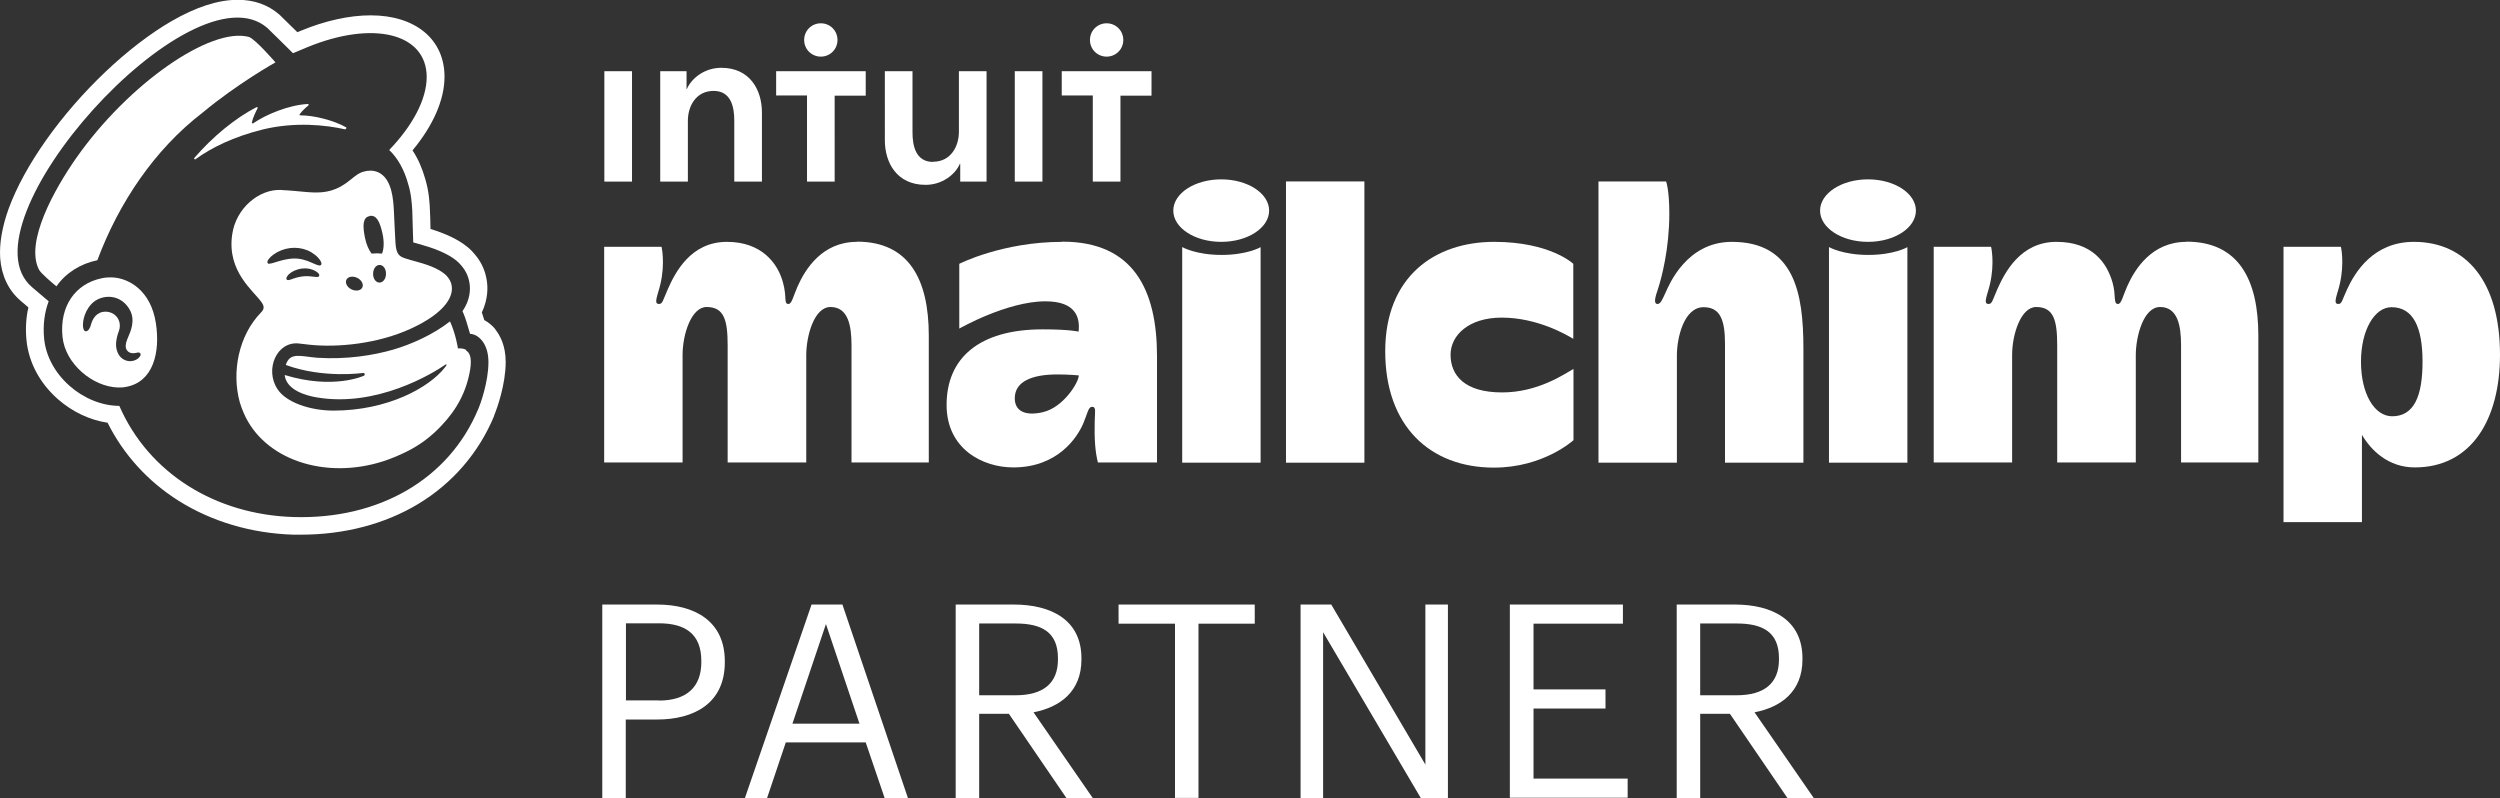 <svg width="132" height="42.14" viewBox="0 0 132 42.14" fill="none" xmlns="http://www.w3.org/2000/svg">
<rect x="0" y="0" width="132" height="42.14" fill="#333333" stroke="none"/>
<g><path d="M31.8,31.92h2.9c1.96,0,3.57,.86,3.57,2.99v.06c0,2.17-1.63,3.02-3.57,3.02h-1.66v4.16h-1.24v-10.22Zm2.99,5.07c1.46,0,2.24-.71,2.24-2.03v-.06c0-1.44-.86-1.99-2.24-1.99h-1.74v4.07h1.74Z" fill="#fff"/><path d="M42.85,31.92h1.63l3.46,10.22h-1.23l-1-2.94h-4.22l-.99,2.94h-1.17l3.52-10.22Zm-1.01,6.29h3.54l-1.77-5.26-1.77,5.26Z" fill="#fff"/><path d="M50.46,31.92h3.07c1.96,0,3.57,.8,3.57,2.84v.06c0,1.69-1.13,2.52-2.53,2.79l3.13,4.53h-1.39l-3.04-4.45h-1.57v4.45h-1.24v-10.22Zm3.16,4.79c1.46,0,2.24-.63,2.24-1.89v-.06c0-1.39-.86-1.84-2.24-1.84h-1.92v3.79h1.92Z" fill="#fff"/><path d="M62.03,32.93h-2.97v-1.01h7.19v1.01h-2.97v9.2h-1.24v-9.2Z" fill="#fff"/><path d="M68.67,31.92h1.62l4.97,8.45v-8.45h1.19v10.22h-1.43l-5.16-8.76v8.76h-1.19v-10.22Z" fill="#fff"/><path d="M79.73,31.92h5.96v1.01h-4.72v3.47h3.8v1.01h-3.8v3.7h4.97v1.01h-6.22v-10.22Z" fill="#fff"/><path d="M88.53,31.92h3.07c1.96,0,3.57,.8,3.57,2.84v.06c0,1.69-1.13,2.52-2.53,2.79l3.13,4.53h-1.39l-3.04-4.45h-1.57v4.45h-1.24v-10.22Zm3.16,4.79c1.46,0,2.24-.63,2.24-1.89v-.06c0-1.39-.86-1.84-2.24-1.84h-1.92v3.79h1.92Z" fill="#fff"/></g><g><path d="M43.34,2.99c.49,0,.88-.39,.88-.88s-.39-.88-.88-.88-.88,.39-.88,.88,.39,.88,.88,.88Zm-7.07,1.7c.26-.58,.95-1.11,1.81-1.11,1.52,0,2.15,1.17,2.15,2.36v3.65h-1.46v-3.23c0-.69-.16-1.56-1.09-1.56s-1.36,.8-1.36,1.58v3.21h-1.46V3.76h1.39v.94h.02Zm-2.9,4.9h-1.46V3.76h1.46v5.83ZM59.31,2.11c0,.49-.39,.88-.88,.88s-.88-.39-.88-.88,.39-.88,.88-.88,.88,.39,.88,.88Zm-18.34,2.93h1.64v4.55h1.46V5.05h1.64v-1.29h-4.73v1.29Zm8.3,3.5c.92,0,1.36-.8,1.36-1.58V3.76h1.46v5.83h-1.39v-.94h-.02c-.25,.58-.95,1.11-1.81,1.11-1.52,0-2.15-1.17-2.15-2.36V3.76h1.46v3.23c0,.69,.16,1.56,1.09,1.56Zm6.79-4.79v1.29h1.64v4.55h1.46V5.05h1.64v-1.29h-4.73Zm-1.02,5.84h-1.46V3.76h1.46v5.83Z" fill="#fff" fill-rule="evenodd"/><g><path d="M5.98,14.65c-.22-.01-.43,0-.6,.04-1.43,.29-2.24,1.51-2.08,3.09,.14,1.43,1.59,2.64,2.93,2.68,.14,0,.28,0,.41-.03,1.45-.25,1.83-1.82,1.59-3.37-.27-1.75-1.45-2.36-2.25-2.41Zm1.42,4.14c-.05,.12-.26,.29-.57,.28-.31-.02-.66-.25-.7-.81-.02-.28,.08-.62,.15-.79,.12-.34,.01-.7-.28-.89-.17-.11-.38-.15-.58-.11-.2,.04-.36,.16-.47,.33-.09,.14-.14,.31-.17,.41,0,.03-.01,.04-.02,.06-.07,.18-.17,.23-.24,.22-.03,0-.08-.03-.11-.11-.08-.22-.02-.85,.4-1.31,.26-.29,.68-.44,1.08-.39,.42,.05,.77,.31,.98,.71,.28,.54,.03,1.11-.12,1.45-.02,.04-.03,.07-.04,.1-.09,.23-.1,.42-.01,.55,.07,.1,.18,.16,.32,.16,.06,0,.12-.01,.18-.02,.07-.02,.15-.04,.2,.02,.02,.02,.04,.06,.01,.14Z" fill="#fff"/><path d="M26.16,17.39c-.17-.21-.37-.37-.59-.49-.02-.06-.04-.12-.06-.19-.02-.08-.05-.15-.07-.21,.34-.72,.32-1.36,.26-1.7-.09-.59-.34-1.08-.79-1.55-.55-.57-1.45-.94-2.18-1.16,0-.34-.02-.73-.03-.98-.01-.32-.04-.99-.25-1.67-.16-.56-.38-1.07-.67-1.5,1.1-1.32,1.69-2.68,1.69-3.89,0-1.97-1.53-3.24-3.9-3.24-1.12,0-2.4,.28-3.7,.82l-.17,.07c-.4-.39-.92-.9-.95-.93-.6-.52-1.33-.78-2.2-.78-1.03,0-2.2,.38-3.5,1.13-1.12,.65-2.32,1.57-3.48,2.67C3.19,6.05,1.29,8.75,.46,11.01,.11,11.98-.04,12.86,.01,13.63c.07,.93,.44,1.71,1.09,2.26l.4,.34c-.13,.55-.16,1.14-.1,1.75,.12,1.16,.7,2.25,1.65,3.09,.76,.67,1.69,1.11,2.63,1.25,.84,1.68,2.13,3.1,3.75,4.12,1.75,1.1,3.84,1.72,6.05,1.79,.14,0,.28,0,.42,0h0c2.28,0,4.42-.56,6.18-1.62,1.81-1.09,3.2-2.7,4.01-4.65v-.02c.15-.36,.61-1.63,.61-2.83,0-.86-.3-1.41-.55-1.72Zm-.91,4.21c-1.56,3.74-5.29,5.83-9.73,5.7-4.14-.12-7.67-2.31-9.22-5.87-.93,0-1.9-.41-2.63-1.06-.77-.68-1.25-1.57-1.34-2.49-.07-.72,.02-1.39,.24-1.97l-.87-.74C-2.27,11.82,10.15-1.98,14.12,1.48c.02,.02,1.35,1.32,1.35,1.33,0,0,.73-.31,.74-.31,3.48-1.44,6.31-.75,6.32,1.56,0,1.2-.76,2.59-1.98,3.86,.44,.41,.8,1.05,1,1.79,.17,.54,.2,1.09,.22,1.45,.02,.49,.04,1.62,.05,1.64,.03,0,.38,.11,.49,.14,.94,.26,1.6,.61,1.93,.95,.33,.34,.49,.67,.55,1.06,.05,.31,.05,.87-.37,1.48,0,0,.11,.23,.21,.56s.18,.6,.19,.64c.38,0,.97,.44,.97,1.49s-.43,2.23-.54,2.49Z" fill="#fff"/><path d="M24.62,18.48c-.2-.12-.44-.08-.44-.08,0,0-.11-.75-.42-1.43-.92,.72-2.1,1.23-3,1.49-1.04,.3-2.44,.53-4.01,.43-.87-.07-1.44-.32-1.66,.38,1.99,.73,4.09,.42,4.09,.42,.04,0,.08,.03,.08,.07,0,.03-.02,.07-.05,.08,0,0-1.61,.75-4.18-.04,.07,.6,.66,.87,.94,.98,.35,.14,.74,.2,.74,.2,3.18,.55,6.15-1.27,6.81-1.73,.05-.03,.08,0,.04,.06-.04,.06-.04,.06-.07,.09-.82,1.06-3.02,2.28-5.88,2.28-1.25,0-2.5-.44-2.95-1.12-.71-1.05-.04-2.58,1.15-2.42,0,0,.41,.05,.52,.06,1.48,.16,3.62-.04,5.39-.86,1.62-.75,2.23-1.58,2.13-2.24-.02-.18-.11-.37-.28-.55-.29-.28-.75-.51-1.53-.72-.26-.07-.43-.12-.62-.18-.33-.11-.5-.2-.54-.83-.02-.27-.06-1.23-.08-1.62-.03-.69-.11-1.64-.7-2.03-.15-.1-.32-.15-.5-.16-.18,0-.26,.02-.3,.03-.33,.06-.53,.24-.78,.44-.73,.61-1.35,.71-2.04,.68-.41-.02-.85-.08-1.34-.11-.1,0-.19-.01-.29-.02-1.15-.06-2.39,.94-2.59,2.35-.29,1.96,1.14,2.98,1.55,3.58,.05,.07,.11,.17,.11,.27,0,.11-.07,.2-.15,.28h0c-1.17,1.21-1.55,3.13-1.11,4.73,.06,.2,.13,.39,.21,.57,1.04,2.43,4.26,3.56,7.41,2.53,.42-.14,.82-.31,1.2-.5,.71-.35,1.32-.82,1.83-1.37,.83-.87,1.33-1.82,1.52-2.99,.09-.63-.04-.87-.23-.98Zm-4.24-4.02c0,.26-.16,.47-.35,.46-.19,0-.34-.22-.33-.47,0-.26,.16-.47,.35-.46,.19,0,.34,.22,.33,.47Zm-.86-3.06c.37-.06,.54,.32,.68,.95,.09,.42,.07,.81-.03,1.04-.17-.02-.35-.02-.55,0-.15-.19-.28-.49-.35-.84-.13-.63-.12-1.08,.25-1.14Zm-1.23,3.37c.08-.17,.34-.21,.57-.1,.23,.11,.35,.34,.27,.51-.08,.17-.34,.21-.57,.1-.23-.11-.35-.34-.27-.51Zm-1.44-.19c-.04,.06-.12,.05-.29,.03-.31-.04-.62-.06-1.1,.11,0,0-.17,.07-.25,.07-.02,0-.04,0-.06-.02-.01,0-.03-.03-.03-.06,0-.07,.06-.17,.17-.26,.12-.1,.31-.22,.65-.27,.47-.06,.82,.16,.9,.29,.03,.06,.02,.09,0,.11Zm-2.63-.65c-.06,0-.09-.03-.1-.07-.02-.11,.14-.29,.32-.42,.53-.38,1.22-.46,1.8-.22,.28,.12,.55,.33,.68,.55,.06,.1,.07,.18,.03,.22-.06,.07-.22,0-.49-.12s-.6-.24-1.01-.22c-.58,.04-1.09,.29-1.23,.27Z" fill="#fff"/><path d="M18.23,6.82c.05,.01,.08-.08,.04-.1-.66-.37-1.69-.63-2.41-.63-.04,0-.06-.04-.03-.07,.13-.17,.3-.33,.45-.45,.04-.03,.01-.08-.03-.08-1.03,.06-2.21,.56-2.88,1.02-.03,.02-.08,0-.07-.05,.05-.25,.22-.59,.3-.74,.02-.04-.02-.08-.06-.06-1.09,.56-2.3,1.54-3.28,2.68-.03,.04,.02,.1,.06,.07,.85-.62,2.02-1.19,3.54-1.57,1.71-.42,3.36-.24,4.36-.01Z" fill="#fff"/><path d="M14.55,3.3s-1.08-1.25-1.41-1.35c-2.01-.54-6.35,2.45-9.12,6.4-1.12,1.6-2.72,4.43-1.96,5.89,.09,.18,.63,.64,.92,.88,.48-.7,1.27-1.2,2.16-1.38,1.14-3.05,3.03-5.85,5.54-7.78,1.86-1.55,3.87-2.67,3.87-2.67Z" fill="#fff"/></g><g><path d="M45.24,12.77c-1.82,0-2.72,1.43-3.13,2.36-.23,.52-.3,.92-.48,.92-.26,0-.07-.35-.29-1.14-.28-1.03-1.14-2.14-2.96-2.14-1.91,0-2.73,1.62-3.12,2.5-.27,.61-.27,.78-.47,.78-.3,0-.05-.48,.08-1.05,.26-1.12,.06-1.97,.06-1.97h-3.03v11.39h4.14v-5.67c0-1.12,.47-2.54,1.27-2.54,.93,0,1.11,.71,1.11,2.03v6.18h4.15v-5.67c0-1,.41-2.54,1.28-2.54,.94,0,1.11,1,1.11,2.03v6.18h4.08v-6.7c0-2.97-1.05-4.96-3.79-4.96Z" fill="#fff"/><path d="M115.44,12.77c-1.82,0-2.72,1.43-3.13,2.36-.23,.52-.3,.92-.48,.92-.26,0-.09-.45-.29-1.14-.3-1.03-1.06-2.14-2.96-2.14s-2.73,1.62-3.12,2.5c-.27,.61-.27,.78-.47,.78-.3,0-.05-.48,.08-1.05,.26-1.12,.06-1.97,.06-1.97h-3.03v11.39h4.14v-5.67c0-1.12,.47-2.54,1.27-2.54,.93,0,1.11,.71,1.11,2.03v6.18h4.15v-5.67c0-1,.41-2.54,1.28-2.54,.94,0,1.11,1,1.11,2.03v6.18h4.08v-6.7c0-2.97-1.05-4.96-3.79-4.96Z" fill="#fff"/><path d="M56.09,12.77c-3.17,0-5.44,1.16-5.44,1.16v3.42s2.51-1.44,4.55-1.44c1.63,0,1.83,.88,1.75,1.6,0,0-.47-.12-1.9-.12-3.37,0-5.07,1.53-5.07,3.99,0,2.33,1.91,3.3,3.52,3.3,2.35,0,3.38-1.58,3.7-2.33,.22-.52,.26-.87,.46-.87,.23,0,.15,.25,.14,.77-.02,.91,.02,1.59,.17,2.17h3.12v-5.61c0-3.5-1.24-6.05-4.99-6.05Zm-1.01,8.99c-.99,.23-1.5-.08-1.5-.73,0-.9,.93-1.26,2.25-1.26,.58,0,1.13,.05,1.13,.05,0,.38-.83,1.7-1.89,1.94Z" fill="#fff"/><rect x="67.9" y="9.58" width="4.14" height="14.85" fill="#fff"/><path d="M76.59,18.73c0-1.02,.95-1.96,2.7-1.96,1.9,0,3.44,.92,3.78,1.12v-3.96s-1.21-1.16-4.18-1.16c-3.13,0-5.75,1.83-5.75,5.78s2.37,6.14,5.74,6.14c2.63,0,4.2-1.45,4.2-1.45v-3.76c-.5,.28-1.88,1.24-3.77,1.24-2,0-2.72-.92-2.72-1.99Z" fill="#fff"/><path d="M91.44,12.77c-2.39,0-3.31,2.27-3.49,2.66-.18,.39-.27,.62-.43,.62-.26,0-.08-.48,.02-.79,.19-.58,.6-2.11,.6-3.98,0-1.27-.17-1.7-.17-1.7h-3.57v14.85h4.14v-5.67c0-.92,.37-2.54,1.41-2.54,.86,0,1.13,.64,1.13,1.93v6.28h4.14v-6.03c0-2.93-.48-5.63-3.78-5.63Z" fill="#fff"/><path d="M96.57,13.05v11.38h4.14V13.05s-.7,.41-2.06,.41-2.07-.41-2.07-.41Z" fill="#fff"/><ellipse cx="98.63" cy="11.12" rx="2.53" ry="1.65" fill="#fff"/><path d="M62.42,13.05v11.38h4.14V13.05s-.7,.41-2.06,.41-2.07-.41-2.07-.41Z" fill="#fff"/><ellipse cx="64.48" cy="11.12" rx="2.53" ry="1.65" fill="#fff"/><path d="M127.45,12.77c-2.13,0-3.1,1.59-3.52,2.5-.28,.6-.27,.78-.47,.78-.3,0-.05-.48,.08-1.05,.26-1.12,.06-1.97,.06-1.97h-3.03v14.54h4.14v-4.61c.49,.83,1.4,1.72,2.79,1.72,2.99,0,4.5-2.53,4.5-5.95,0-3.88-1.8-5.96-4.55-5.96Zm-1.14,9.21c-.95,0-1.65-1.2-1.65-2.88s.72-2.88,1.61-2.88c1.15,0,1.64,1.06,1.64,2.88s-.45,2.88-1.61,2.88Z" fill="#fff"/></g></g></svg>